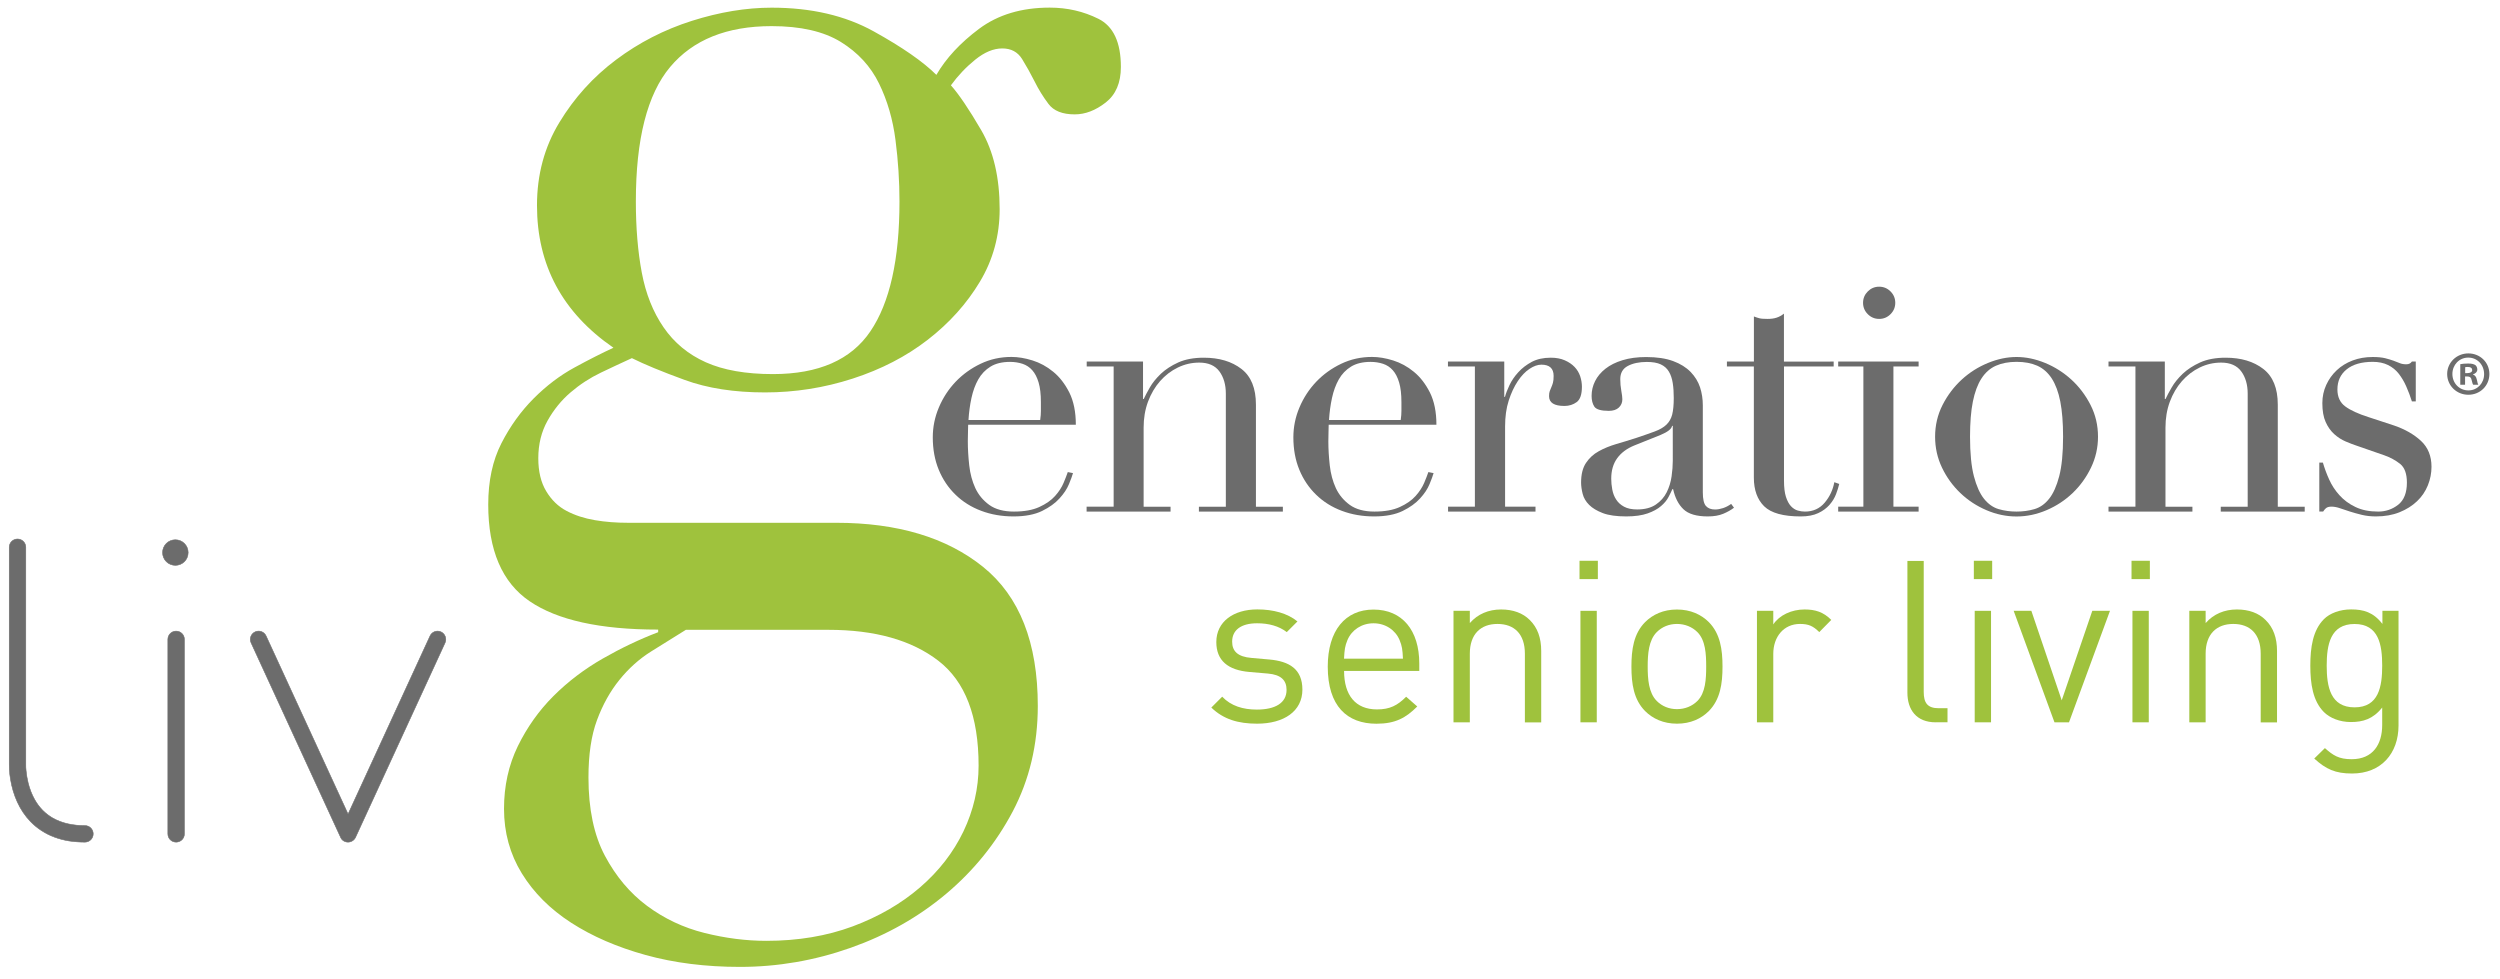 <?xml version="1.0" encoding="utf-8"?>
<!-- Generator: Adobe Illustrator 26.3.1, SVG Export Plug-In . SVG Version: 6.00 Build 0)  -->
<svg version="1.1" id="enerations" xmlns="http://www.w3.org/2000/svg" xmlns:xlink="http://www.w3.org/1999/xlink" x="0px" y="0px"
	 viewBox="0 0 459.46 179.92" style="enable-background:new 0 0 459.46 179.92;" xml:space="preserve">
<style type="text/css">
	.st0{fill:#9FC23D;}
	.st1{fill-rule:evenodd;clip-rule:evenodd;fill:#6C6C6C;stroke:#6C6C6C;stroke-width:0.1;stroke-miterlimit:10;}
	.st2{fill:#6C6C6C;}
</style>
<g>
	<g>
		<path class="st0" d="M231.03,133c-3.46,0-6.16-0.79-8.41-2.96l2-2c1.62,1.71,3.83,2.37,6.37,2.37c3.37,0,5.46-1.21,5.46-3.62
			c0-1.79-1.04-2.79-3.42-3l-3.37-0.29c-4-0.33-6.12-2.12-6.12-5.5c0-3.75,3.16-6,7.54-6c2.92,0,5.54,0.71,7.37,2.21l-1.96,1.96
			c-1.46-1.12-3.33-1.62-5.46-1.62c-3,0-4.58,1.29-4.58,3.37c0,1.75,1,2.79,3.58,3l3.29,0.29c3.58,0.33,6.04,1.71,6.04,5.54
			C239.35,130.71,235.98,133,231.03,133z"/>
		<path class="st0" d="M247.02,123.3c0,4.5,2.12,7.08,6.04,7.08c2.37,0,3.75-0.71,5.37-2.33l2.04,1.79c-2.08,2.08-4,3.17-7.5,3.17
			c-5.41,0-8.95-3.25-8.95-10.49c0-6.62,3.21-10.49,8.41-10.49c5.29,0,8.41,3.83,8.41,9.91v1.37H247.02z M257.22,117.63
			c-0.79-1.87-2.62-3.08-4.79-3.08c-2.17,0-4,1.21-4.79,3.08c-0.46,1.12-0.54,1.75-0.63,3.42h10.83
			C257.76,119.38,257.68,118.76,257.22,117.63z"/>
		<path class="st0" d="M280.25,132.75v-12.62c0-3.62-1.96-5.46-5.04-5.46c-3.08,0-5.08,1.87-5.08,5.46v12.62h-3v-20.49h3v2.25
			c1.46-1.67,3.46-2.5,5.75-2.5c2.21,0,4,0.67,5.25,1.92c1.46,1.42,2.12,3.33,2.12,5.71v13.12H280.25z"/>
		<path class="st0" d="M290.29,106.43v-3.37h3.37v3.37H290.29z M290.46,132.75v-20.49h3v20.49H290.46z"/>
		<path class="st0" d="M314.07,130.67c-1.42,1.42-3.37,2.33-5.87,2.33s-4.46-0.92-5.87-2.33c-2.08-2.12-2.5-5-2.5-8.16
			c0-3.17,0.42-6.04,2.5-8.16c1.42-1.42,3.37-2.33,5.87-2.33s4.46,0.92,5.87,2.33c2.08,2.12,2.5,5,2.5,8.16
			C316.57,125.67,316.15,128.54,314.07,130.67z M311.95,116.17c-0.96-0.96-2.29-1.5-3.75-1.5s-2.75,0.54-3.71,1.5
			c-1.5,1.5-1.67,4.04-1.67,6.33s0.17,4.83,1.67,6.33c0.96,0.96,2.25,1.5,3.71,1.5s2.79-0.54,3.75-1.5c1.5-1.5,1.62-4.04,1.62-6.33
			S313.45,117.67,311.95,116.17z"/>
		<path class="st0" d="M334.35,116.17c-1.12-1.12-1.96-1.5-3.54-1.5c-3,0-4.91,2.37-4.91,5.5v12.58h-3v-20.49h3v2.5
			c1.12-1.71,3.37-2.75,5.75-2.75c1.96,0,3.46,0.46,4.91,1.92L334.35,116.17z"/>
		<path class="st0" d="M355.76,132.75c-3.58,0-5.21-2.33-5.21-5.46v-24.2h3v24.07c0,2,0.67,3,2.75,3h1.62v2.58H355.76z"/>
		<path class="st0" d="M362.76,106.43v-3.37h3.37v3.37H362.76z M362.92,132.75v-20.49h3v20.49H362.92z"/>
		<path class="st0" d="M380.25,132.75h-2.67l-7.5-20.49h3.25l5.58,16.45l5.62-16.45h3.25L380.25,132.75z"/>
		<path class="st0" d="M391.74,106.43v-3.37h3.37v3.37H391.74z M391.91,132.75v-20.49h3v20.49H391.91z"/>
		<path class="st0" d="M415.48,132.75v-12.62c0-3.62-1.96-5.46-5.04-5.46c-3.08,0-5.08,1.87-5.08,5.46v12.62h-3v-20.49h3v2.25
			c1.46-1.67,3.46-2.5,5.75-2.5c2.21,0,4,0.67,5.25,1.92c1.46,1.42,2.12,3.33,2.12,5.71v13.12H415.48z"/>
		<path class="st0" d="M432.27,142.16c-3.08,0-4.79-0.79-6.95-2.75l1.96-1.92c1.5,1.33,2.54,2.04,4.91,2.04
			c3.96,0,5.62-2.79,5.62-6.29v-3.21c-1.67,2.12-3.54,2.67-5.75,2.67c-2.08,0-3.87-0.75-4.96-1.83c-2.04-2.04-2.5-5.21-2.5-8.54
			c0-3.33,0.46-6.5,2.5-8.54c1.08-1.08,2.92-1.79,5-1.79c2.25,0,4.08,0.5,5.75,2.67v-2.42h2.96v21.11
			C440.8,138.45,437.64,142.16,432.27,142.16z M432.73,114.68c-4.46,0-5.12,3.83-5.12,7.66c0,3.83,0.67,7.66,5.12,7.66
			s5.08-3.83,5.08-7.66C437.81,118.51,437.18,114.68,432.73,114.68z"/>
	</g>
	<g>
		<path class="st1" d="M63.96,154.77c0.59,0,1.13-0.35,1.38-0.88l16.45-35.74c0.35-0.76,0.02-1.66-0.74-2.02l0,0
			c-0.76-0.35-1.66-0.02-2.01,0.74l0,0l-15.07,32.75l-15.07-32.75c-0.35-0.76-1.25-1.1-2.01-0.74h0c-0.76,0.35-1.1,1.25-0.74,2.02
			l16.45,35.74C62.83,154.43,63.37,154.77,63.96,154.77z"/>
		<path class="st1" d="M32.37,154.77c0.84,0,1.52-0.68,1.52-1.52v0v-35.74c0-0.84-0.68-1.52-1.52-1.52c-0.84,0-1.52,0.68-1.52,1.52
			v35.74C30.85,154.09,31.53,154.77,32.37,154.77L32.37,154.77z"/>
		<path class="st1" d="M15.61,154.77c0.84,0,1.52-0.68,1.52-1.52c0-0.84-0.68-1.52-1.52-1.52c-2.06,0-4.15-0.37-5.96-1.41
			c-0.67-0.39-1.29-0.87-1.84-1.43c-0.56-0.58-1.04-1.23-1.44-1.94c-0.54-0.96-0.92-1.98-1.19-3.04c-0.18-0.73-0.32-1.53-0.39-2.29
			c-0.04-0.44-0.06-0.73-0.05-1.14v-39.9c0-0.84-0.68-1.52-1.52-1.52c-0.84,0-1.52,0.68-1.52,1.52l0,39.87
			c-0.01,0.32,0,0.64,0.02,0.97c0.04,0.63,0.11,1.21,0.21,1.82c0.48,2.87,1.64,5.65,3.69,7.76c0.58,0.6,1.23,1.14,1.93,1.6
			c0.77,0.51,1.59,0.93,2.46,1.25c0.86,0.32,1.75,0.55,2.65,0.7C13.64,154.7,14.62,154.77,15.61,154.77z"/>
		<path class="st1" d="M32.23,103.9c1.3,0,2.35-1.05,2.35-2.35c0-1.3-1.05-2.35-2.35-2.35c-1.3,0-2.35,1.05-2.35,2.35
			C29.88,102.85,30.93,103.9,32.23,103.9z"/>
	</g>
	<g>
		<path class="st0" d="M89.73,92.73c0-4.36,0.81-8.11,2.42-11.26c1.61-3.15,3.59-5.89,5.93-8.24c2.34-2.34,4.84-4.24,7.51-5.69
			c2.66-1.45,5.05-2.66,7.15-3.63c-9.37-6.46-14.05-15.18-14.05-26.16c0-5.65,1.37-10.74,4.12-15.26
			c2.74-4.52,6.21-8.36,10.42-11.51c4.2-3.15,8.84-5.53,13.93-7.15c5.09-1.61,9.97-2.42,14.65-2.42c7.27,0,13.52,1.45,18.77,4.36
			c5.25,2.91,9.08,5.57,11.51,7.99c1.78-3.07,4.4-5.89,7.87-8.48c3.47-2.58,7.79-3.88,12.96-3.88c3.23,0,6.21,0.69,8.96,2.06
			c2.74,1.37,4.12,4.32,4.12,8.84c0,2.91-0.93,5.09-2.79,6.54c-1.86,1.45-3.75,2.18-5.69,2.18c-2.26,0-3.88-0.64-4.84-1.94
			c-0.97-1.29-1.82-2.66-2.54-4.12c-0.73-1.45-1.5-2.82-2.3-4.12c-0.81-1.29-2.02-1.94-3.63-1.94c-1.62,0-3.27,0.69-4.97,2.06
			c-1.7,1.37-3.19,2.95-4.48,4.72c1.45,1.62,3.31,4.36,5.57,8.24c2.26,3.88,3.39,8.72,3.39,14.53c0,4.84-1.21,9.29-3.63,13.32
			c-2.42,4.04-5.61,7.59-9.57,10.66c-3.96,3.07-8.56,5.45-13.81,7.15c-5.25,1.7-10.62,2.54-16.11,2.54c-5.65,0-10.58-0.76-14.78-2.3
			c-4.2-1.53-7.43-2.87-9.69-4c-1.78,0.81-3.68,1.7-5.69,2.66c-2.02,0.97-3.88,2.18-5.57,3.63c-1.7,1.45-3.11,3.19-4.24,5.21
			c-1.13,2.02-1.7,4.32-1.7,6.9c0,2.42,0.48,4.44,1.45,6.05c0.97,1.62,2.22,2.83,3.75,3.63c1.53,0.81,3.27,1.37,5.21,1.7
			c1.94,0.33,3.95,0.48,6.06,0.48h38.27c11.3,0,20.3,2.71,27.01,8.11c6.7,5.41,10.05,13.93,10.05,25.55c0,7.1-1.54,13.56-4.6,19.38
			c-3.07,5.81-7.15,10.86-12.23,15.14c-5.09,4.28-10.94,7.59-17.56,9.93c-6.62,2.34-13.41,3.51-20.35,3.51
			c-6.3,0-12.07-0.73-17.32-2.18c-5.25-1.45-9.81-3.43-13.69-5.93c-3.88-2.51-6.9-5.53-9.08-9.08c-2.18-3.55-3.27-7.51-3.27-11.87
			c0-4.2,0.85-8.04,2.54-11.51c1.7-3.47,3.88-6.54,6.54-9.2c2.66-2.66,5.69-4.96,9.08-6.9c3.39-1.94,6.78-3.55,10.17-4.84v-0.48
			c-10.66,0-18.53-1.74-23.62-5.21C92.28,107.06,89.73,101.13,89.73,92.73z M126.07,115.74c-2.1,1.29-4.24,2.62-6.42,4
			c-2.18,1.37-4.12,3.11-5.81,5.21c-1.7,2.1-3.07,4.56-4.12,7.39c-1.05,2.82-1.57,6.33-1.57,10.54c0,5.81,1.01,10.62,3.03,14.41
			c2.02,3.79,4.6,6.86,7.75,9.2c3.15,2.34,6.66,4,10.54,4.97c3.88,0.97,7.67,1.45,11.38,1.45c5.81,0,11.1-0.89,15.87-2.66
			c4.76-1.78,8.88-4.16,12.35-7.15c3.47-2.99,6.13-6.42,7.99-10.29c1.85-3.88,2.79-7.91,2.79-12.11c0-9.05-2.46-15.46-7.39-19.26
			c-4.93-3.8-11.67-5.69-20.23-5.69H126.07z M165.31,37.02c0-3.71-0.24-7.47-0.73-11.26c-0.48-3.79-1.49-7.27-3.03-10.42
			c-1.54-3.15-3.88-5.69-7.02-7.63c-3.15-1.94-7.39-2.91-12.72-2.91c-8.24,0-14.45,2.51-18.65,7.51c-4.2,5.01-6.3,13.24-6.3,24.71
			c0,4.84,0.36,9.2,1.09,13.08c0.73,3.88,2.06,7.23,4,10.05c1.94,2.83,4.52,4.97,7.75,6.42c3.23,1.45,7.35,2.18,12.35,2.18
			c8.39,0,14.37-2.62,17.92-7.87C163.53,55.63,165.31,47.68,165.31,37.02z"/>
	</g>
	<g>
		<path class="st2" d="M177.93,78.08c0,0.43-0.01,0.87-0.03,1.32c-0.02,0.45-0.03,1.02-0.03,1.7c0,1.41,0.09,2.89,0.26,4.43
			c0.17,1.54,0.55,2.94,1.12,4.18c0.58,1.24,1.44,2.27,2.57,3.09c1.13,0.81,2.65,1.22,4.53,1.22c1.88,0,3.44-0.28,4.66-0.84
			c1.22-0.56,2.19-1.23,2.89-2.02c0.71-0.79,1.23-1.6,1.57-2.41c0.34-0.81,0.6-1.48,0.77-1.99l0.96,0.19
			c-0.13,0.47-0.38,1.15-0.74,2.02c-0.36,0.88-0.94,1.76-1.74,2.63c-0.79,0.88-1.86,1.65-3.21,2.31c-1.35,0.66-3.1,1-5.24,1
			c-2.14,0-4.12-0.34-5.94-1.03c-1.82-0.68-3.4-1.67-4.72-2.96c-1.33-1.29-2.36-2.82-3.09-4.6c-0.73-1.78-1.09-3.76-1.09-5.95
			c0-1.88,0.37-3.72,1.12-5.49c0.75-1.78,1.78-3.35,3.08-4.72c1.31-1.37,2.84-2.47,4.6-3.31c1.76-0.84,3.64-1.25,5.66-1.25
			c1.2,0,2.48,0.21,3.86,0.64c1.37,0.43,2.65,1.12,3.82,2.09c1.18,0.96,2.16,2.24,2.96,3.82c0.79,1.59,1.19,3.56,1.19,5.91H177.93z
			 M191.17,77.18c0.09-0.6,0.13-1.16,0.13-1.67c0-0.51,0-1.05,0-1.61c0-1.46-0.14-2.66-0.42-3.6c-0.28-0.94-0.66-1.69-1.16-2.25
			c-0.49-0.56-1.09-0.95-1.8-1.19c-0.71-0.23-1.47-0.35-2.28-0.35c-1.46,0-2.66,0.29-3.6,0.87c-0.94,0.58-1.69,1.36-2.25,2.35
			c-0.56,0.99-0.97,2.12-1.25,3.41c-0.28,1.29-0.46,2.64-0.55,4.05H191.17z"/>
		<path class="st2" d="M199.72,93.12h4.95V67.35h-4.95v-0.9h10.35v6.88h0.13c0.26-0.56,0.63-1.26,1.12-2.12
			c0.49-0.86,1.17-1.69,2.02-2.51c0.86-0.81,1.93-1.51,3.21-2.09c1.29-0.58,2.85-0.87,4.69-0.87c2.83,0,5.13,0.69,6.91,2.06
			c1.78,1.37,2.67,3.56,2.67,6.56v18.77h4.95v0.9h-15.43v-0.9h4.95V72.36c0-1.67-0.4-3.04-1.19-4.11c-0.79-1.07-2.02-1.61-3.7-1.61
			c-1.37,0-2.68,0.3-3.92,0.9c-1.24,0.6-2.34,1.44-3.28,2.51c-0.94,1.07-1.68,2.34-2.22,3.79c-0.54,1.46-0.8,3.04-0.8,4.76v14.53
			h4.95v0.9h-15.43V93.12z"/>
		<path class="st2" d="M244.19,78.08c0,0.43-0.01,0.87-0.03,1.32c-0.02,0.45-0.03,1.02-0.03,1.7c0,1.41,0.09,2.89,0.26,4.43
			c0.17,1.54,0.55,2.94,1.12,4.18c0.58,1.24,1.44,2.27,2.57,3.09c1.13,0.81,2.65,1.22,4.53,1.22c1.88,0,3.44-0.28,4.66-0.84
			c1.22-0.56,2.19-1.23,2.89-2.02c0.71-0.79,1.23-1.6,1.58-2.41c0.34-0.81,0.6-1.48,0.77-1.99l0.96,0.19
			c-0.13,0.47-0.38,1.15-0.74,2.02c-0.36,0.88-0.94,1.76-1.74,2.63c-0.79,0.88-1.86,1.65-3.21,2.31c-1.35,0.66-3.1,1-5.24,1
			c-2.14,0-4.12-0.34-5.94-1.03c-1.82-0.68-3.4-1.67-4.72-2.96c-1.33-1.29-2.36-2.82-3.09-4.6c-0.73-1.78-1.09-3.76-1.09-5.95
			c0-1.88,0.37-3.72,1.12-5.49c0.75-1.78,1.78-3.35,3.08-4.72c1.31-1.37,2.84-2.47,4.6-3.31c1.76-0.84,3.64-1.25,5.66-1.25
			c1.2,0,2.48,0.21,3.86,0.64c1.37,0.43,2.65,1.12,3.82,2.09c1.18,0.96,2.16,2.24,2.96,3.82c0.79,1.59,1.19,3.56,1.19,5.91H244.19z
			 M257.43,77.18c0.09-0.6,0.13-1.16,0.13-1.67c0-0.51,0-1.05,0-1.61c0-1.46-0.14-2.66-0.42-3.6c-0.28-0.94-0.66-1.69-1.16-2.25
			c-0.49-0.56-1.09-0.95-1.8-1.19c-0.71-0.23-1.47-0.35-2.28-0.35c-1.46,0-2.66,0.29-3.6,0.87c-0.94,0.58-1.69,1.36-2.25,2.35
			c-0.56,0.99-0.97,2.12-1.25,3.41c-0.28,1.29-0.46,2.64-0.55,4.05H257.43z"/>
		<path class="st2" d="M266.11,93.12h4.95V67.35h-4.95v-0.9h10.35v6.49h0.13c0.17-0.64,0.45-1.37,0.84-2.18
			c0.39-0.81,0.92-1.6,1.61-2.35c0.68-0.75,1.51-1.38,2.47-1.9c0.96-0.51,2.13-0.77,3.5-0.77c0.99,0,1.84,0.16,2.57,0.48
			c0.73,0.32,1.33,0.73,1.8,1.22c0.47,0.49,0.81,1.06,1.03,1.7c0.21,0.64,0.32,1.29,0.32,1.93c0,1.41-0.32,2.36-0.96,2.83
			c-0.64,0.47-1.39,0.71-2.25,0.71c-1.89,0-2.83-0.6-2.83-1.8c0-0.39,0.04-0.7,0.13-0.93c0.09-0.24,0.18-0.47,0.29-0.71
			c0.11-0.24,0.2-0.5,0.29-0.8c0.09-0.3,0.13-0.73,0.13-1.29c0-1.37-0.75-2.06-2.25-2.06c-0.69,0-1.41,0.26-2.18,0.77
			c-0.77,0.51-1.49,1.26-2.15,2.25c-0.66,0.99-1.22,2.18-1.67,3.57c-0.45,1.39-0.67,2.99-0.67,4.79v14.72h5.59v0.9h-16.07V93.12z"/>
		<path class="st2" d="M318.68,93.31c-0.56,0.43-1.22,0.8-1.99,1.12c-0.77,0.32-1.71,0.48-2.83,0.48c-2.06,0-3.55-0.44-4.47-1.32
			c-0.92-0.88-1.55-2.11-1.9-3.7h-0.13c-0.17,0.39-0.41,0.87-0.71,1.45c-0.3,0.58-0.76,1.14-1.38,1.67
			c-0.62,0.54-1.45,0.99-2.47,1.35c-1.03,0.36-2.34,0.55-3.92,0.55c-1.8,0-3.24-0.2-4.31-0.61c-1.07-0.41-1.91-0.91-2.51-1.51
			c-0.6-0.6-1-1.27-1.19-2.02c-0.19-0.75-0.29-1.45-0.29-2.09c0-1.5,0.3-2.7,0.9-3.6c0.6-0.9,1.38-1.62,2.35-2.15
			c0.96-0.54,2.04-0.97,3.21-1.32c1.18-0.34,2.37-0.71,3.57-1.09c1.41-0.47,2.58-0.88,3.5-1.22c0.92-0.34,1.64-0.76,2.15-1.25
			c0.51-0.49,0.87-1.11,1.06-1.86c0.19-0.75,0.29-1.77,0.29-3.05c0-1.03-0.06-1.95-0.19-2.76c-0.13-0.81-0.36-1.51-0.71-2.09
			c-0.34-0.58-0.84-1.02-1.48-1.32c-0.64-0.3-1.5-0.45-2.57-0.45c-1.41,0-2.58,0.25-3.5,0.74c-0.92,0.49-1.38,1.3-1.38,2.41
			c0,0.73,0.06,1.45,0.19,2.15c0.13,0.71,0.19,1.23,0.19,1.57c0,0.6-0.21,1.1-0.64,1.51c-0.43,0.41-1.05,0.61-1.86,0.61
			c-1.41,0-2.29-0.26-2.64-0.77c-0.34-0.51-0.51-1.18-0.51-1.99c0-0.94,0.21-1.84,0.64-2.7c0.43-0.86,1.06-1.62,1.9-2.28
			c0.84-0.66,1.89-1.19,3.15-1.57c1.26-0.39,2.71-0.58,4.34-0.58c1.97,0,3.62,0.25,4.95,0.74c1.33,0.49,2.4,1.16,3.21,1.99
			c0.81,0.84,1.39,1.78,1.74,2.83c0.34,1.05,0.51,2.15,0.51,3.31v16c0,1.24,0.19,2.08,0.58,2.51c0.39,0.43,0.94,0.64,1.67,0.64
			c0.47,0,0.96-0.09,1.48-0.26c0.51-0.17,1.01-0.43,1.48-0.77L318.68,93.31z M307.43,78.27h-0.13c-0.09,0.56-0.79,1.11-2.12,1.67
			l-4.82,1.93c-1.37,0.56-2.42,1.34-3.15,2.35c-0.73,1.01-1.09,2.26-1.09,3.76c0,0.64,0.06,1.31,0.19,1.99
			c0.13,0.69,0.36,1.3,0.71,1.83c0.34,0.54,0.82,0.98,1.45,1.32c0.62,0.34,1.42,0.51,2.41,0.51c1.41,0,2.56-0.3,3.44-0.9
			c0.88-0.6,1.54-1.35,1.99-2.25c0.45-0.9,0.75-1.87,0.9-2.92c0.15-1.05,0.22-2,0.22-2.86V78.27z"/>
		<path class="st2" d="M317.39,66.45h4.95v-8.29c0.34,0.13,0.66,0.24,0.96,0.32c0.3,0.09,0.81,0.13,1.54,0.13
			c0.64,0,1.2-0.07,1.67-0.23c0.47-0.15,0.92-0.4,1.35-0.74v8.81H337v0.9h-9.13v21.02c0,1.2,0.12,2.18,0.35,2.92
			c0.24,0.75,0.55,1.33,0.93,1.74c0.39,0.41,0.8,0.67,1.25,0.8c0.45,0.13,0.89,0.19,1.32,0.19c1.5,0,2.71-0.55,3.63-1.64
			c0.92-1.09,1.51-2.35,1.77-3.76l0.9,0.32c-0.13,0.56-0.32,1.18-0.58,1.86c-0.26,0.69-0.65,1.34-1.19,1.96
			c-0.54,0.62-1.23,1.14-2.09,1.54c-0.86,0.41-1.93,0.61-3.21,0.61c-3.21,0-5.45-0.62-6.72-1.86c-1.26-1.24-1.9-3-1.9-5.27V67.35
			h-4.95V66.45z"/>
		<path class="st2" d="M342.46,67.35h-4.63v-0.9h14.78v0.9h-4.63v25.77h4.63v0.9h-14.78v-0.9h4.63V67.35z M342.4,55.65
			c0-0.81,0.29-1.51,0.87-2.09c0.58-0.58,1.27-0.87,2.09-0.87c0.81,0,1.51,0.29,2.09,0.87c0.58,0.58,0.87,1.28,0.87,2.09
			c0,0.81-0.29,1.51-0.87,2.09c-0.58,0.58-1.27,0.87-2.09,0.87c-0.81,0-1.51-0.29-2.09-0.87C342.69,57.16,342.4,56.46,342.4,55.65z"
			/>
		<path class="st2" d="M355.64,80.26c0-2.1,0.46-4.05,1.38-5.85c0.92-1.8,2.1-3.35,3.53-4.66c1.43-1.31,3.04-2.32,4.82-3.05
			c1.78-0.73,3.52-1.09,5.24-1.09c1.71,0,3.46,0.36,5.24,1.09c1.78,0.73,3.38,1.75,4.82,3.05c1.43,1.31,2.61,2.86,3.53,4.66
			c0.92,1.8,1.38,3.75,1.38,5.85c0,2.01-0.43,3.91-1.29,5.69c-0.86,1.78-1.98,3.33-3.37,4.66c-1.39,1.33-2.99,2.38-4.79,3.15
			c-1.8,0.77-3.64,1.16-5.53,1.16c-1.89,0-3.73-0.39-5.53-1.16c-1.8-0.77-3.4-1.82-4.79-3.15c-1.39-1.33-2.52-2.88-3.37-4.66
			C356.06,84.17,355.64,82.28,355.64,80.26z M362.06,80.26c0,3.04,0.24,5.46,0.71,7.26c0.47,1.8,1.09,3.18,1.86,4.15
			c0.77,0.96,1.67,1.6,2.7,1.9c1.03,0.3,2.12,0.45,3.28,0.45c1.16,0,2.25-0.15,3.28-0.45c1.03-0.3,1.93-0.93,2.7-1.9
			c0.77-0.96,1.39-2.35,1.86-4.15c0.47-1.8,0.71-4.22,0.71-7.26c0-2.57-0.17-4.72-0.51-6.46c-0.34-1.74-0.87-3.15-1.57-4.24
			c-0.71-1.09-1.6-1.87-2.67-2.35c-1.07-0.47-2.34-0.71-3.79-0.71c-1.46,0-2.72,0.24-3.79,0.71c-1.07,0.47-1.96,1.25-2.67,2.35
			c-0.71,1.09-1.23,2.51-1.58,4.24C362.23,75.54,362.06,77.69,362.06,80.26z"/>
		<path class="st2" d="M387.51,93.12h4.95V67.35h-4.95v-0.9h10.35v6.88h0.13c0.26-0.56,0.63-1.26,1.13-2.12
			c0.49-0.86,1.17-1.69,2.02-2.51c0.86-0.81,1.93-1.51,3.21-2.09c1.29-0.58,2.85-0.87,4.69-0.87c2.83,0,5.13,0.69,6.91,2.06
			c1.78,1.37,2.67,3.56,2.67,6.56v18.77h4.95v0.9h-15.43v-0.9h4.95V72.36c0-1.67-0.4-3.04-1.19-4.11c-0.79-1.07-2.02-1.61-3.7-1.61
			c-1.37,0-2.68,0.3-3.92,0.9c-1.24,0.6-2.34,1.44-3.28,2.51c-0.94,1.07-1.68,2.34-2.22,3.79c-0.54,1.46-0.8,3.04-0.8,4.76v14.53
			h4.95v0.9h-15.42V93.12z"/>
		<path class="st2" d="M426.2,85.02h0.71c0.3,1.03,0.68,2.07,1.16,3.12c0.47,1.05,1.1,2.01,1.9,2.89c0.79,0.88,1.77,1.6,2.93,2.15
			c1.16,0.56,2.55,0.84,4.18,0.84c1.37,0,2.59-0.42,3.66-1.25c1.07-0.84,1.61-2.2,1.61-4.08c0-1.63-0.42-2.77-1.25-3.44
			c-0.84-0.66-1.81-1.19-2.92-1.58l-5.01-1.74c-0.64-0.21-1.34-0.48-2.09-0.8c-0.75-0.32-1.45-0.77-2.09-1.35
			c-0.64-0.58-1.17-1.32-1.57-2.22c-0.41-0.9-0.61-2.06-0.61-3.47c0-1.2,0.24-2.31,0.71-3.34c0.47-1.03,1.11-1.93,1.93-2.7
			c0.81-0.77,1.79-1.37,2.92-1.8c1.13-0.43,2.37-0.64,3.7-0.64c0.94,0,1.7,0.08,2.28,0.22c0.58,0.15,1.08,0.3,1.51,0.45
			c0.43,0.15,0.81,0.3,1.16,0.45c0.34,0.15,0.75,0.22,1.22,0.22s0.81-0.17,1.03-0.51h0.71v7.33h-0.71c-0.3-0.94-0.64-1.85-1.03-2.73
			c-0.38-0.88-0.85-1.66-1.38-2.35c-0.54-0.69-1.2-1.22-1.99-1.61c-0.79-0.39-1.73-0.58-2.8-0.58c-2.06,0-3.65,0.46-4.79,1.38
			c-1.14,0.92-1.7,2.15-1.7,3.7c0,1.37,0.48,2.41,1.45,3.12c0.96,0.71,2.39,1.36,4.27,1.96l4.69,1.54c2.01,0.69,3.66,1.63,4.95,2.83
			c1.29,1.2,1.93,2.79,1.93,4.76c0,1.16-0.22,2.29-0.67,3.41c-0.45,1.11-1.11,2.09-1.99,2.92c-0.88,0.84-1.95,1.51-3.21,2.02
			c-1.26,0.51-2.71,0.77-4.34,0.77c-0.94,0-1.81-0.1-2.6-0.29c-0.79-0.19-1.52-0.4-2.19-0.61s-1.27-0.42-1.83-0.61
			c-0.56-0.19-1.07-0.29-1.54-0.29c-0.47,0-0.81,0.1-1.03,0.29c-0.21,0.19-0.39,0.4-0.51,0.61h-0.71V85.02z"/>
	</g>
</g>
<rect x="-43.67" y="-155.25" style="fill:none;" width="29" height="1"/>
<g>
	<path class="st2" d="M457.51,68.73c0,2.14-1.68,3.82-3.87,3.82c-2.16,0-3.89-1.68-3.89-3.82c0-2.09,1.73-3.78,3.89-3.78
		C455.83,64.95,457.51,66.63,457.51,68.73z M450.71,68.73c0,1.68,1.25,3.02,2.95,3.02c1.66,0,2.88-1.34,2.88-2.99
		c0-1.68-1.22-3.04-2.9-3.04C451.96,65.71,450.71,67.07,450.71,68.73z M453.04,70.71h-0.88v-3.78c0.35-0.07,0.83-0.12,1.45-0.12
		c0.71,0,1.04,0.12,1.31,0.28c0.21,0.16,0.37,0.46,0.37,0.83c0,0.41-0.32,0.74-0.78,0.87v0.05c0.37,0.14,0.58,0.41,0.69,0.92
		c0.12,0.58,0.18,0.81,0.28,0.95h-0.95c-0.11-0.14-0.18-0.48-0.3-0.92c-0.07-0.41-0.3-0.6-0.78-0.6h-0.41V70.71z M453.06,68.57h0.41
		c0.48,0,0.88-0.16,0.88-0.55c0-0.35-0.25-0.58-0.81-0.58c-0.23,0-0.39,0.02-0.48,0.05V68.57z"/>
</g>
</svg>

